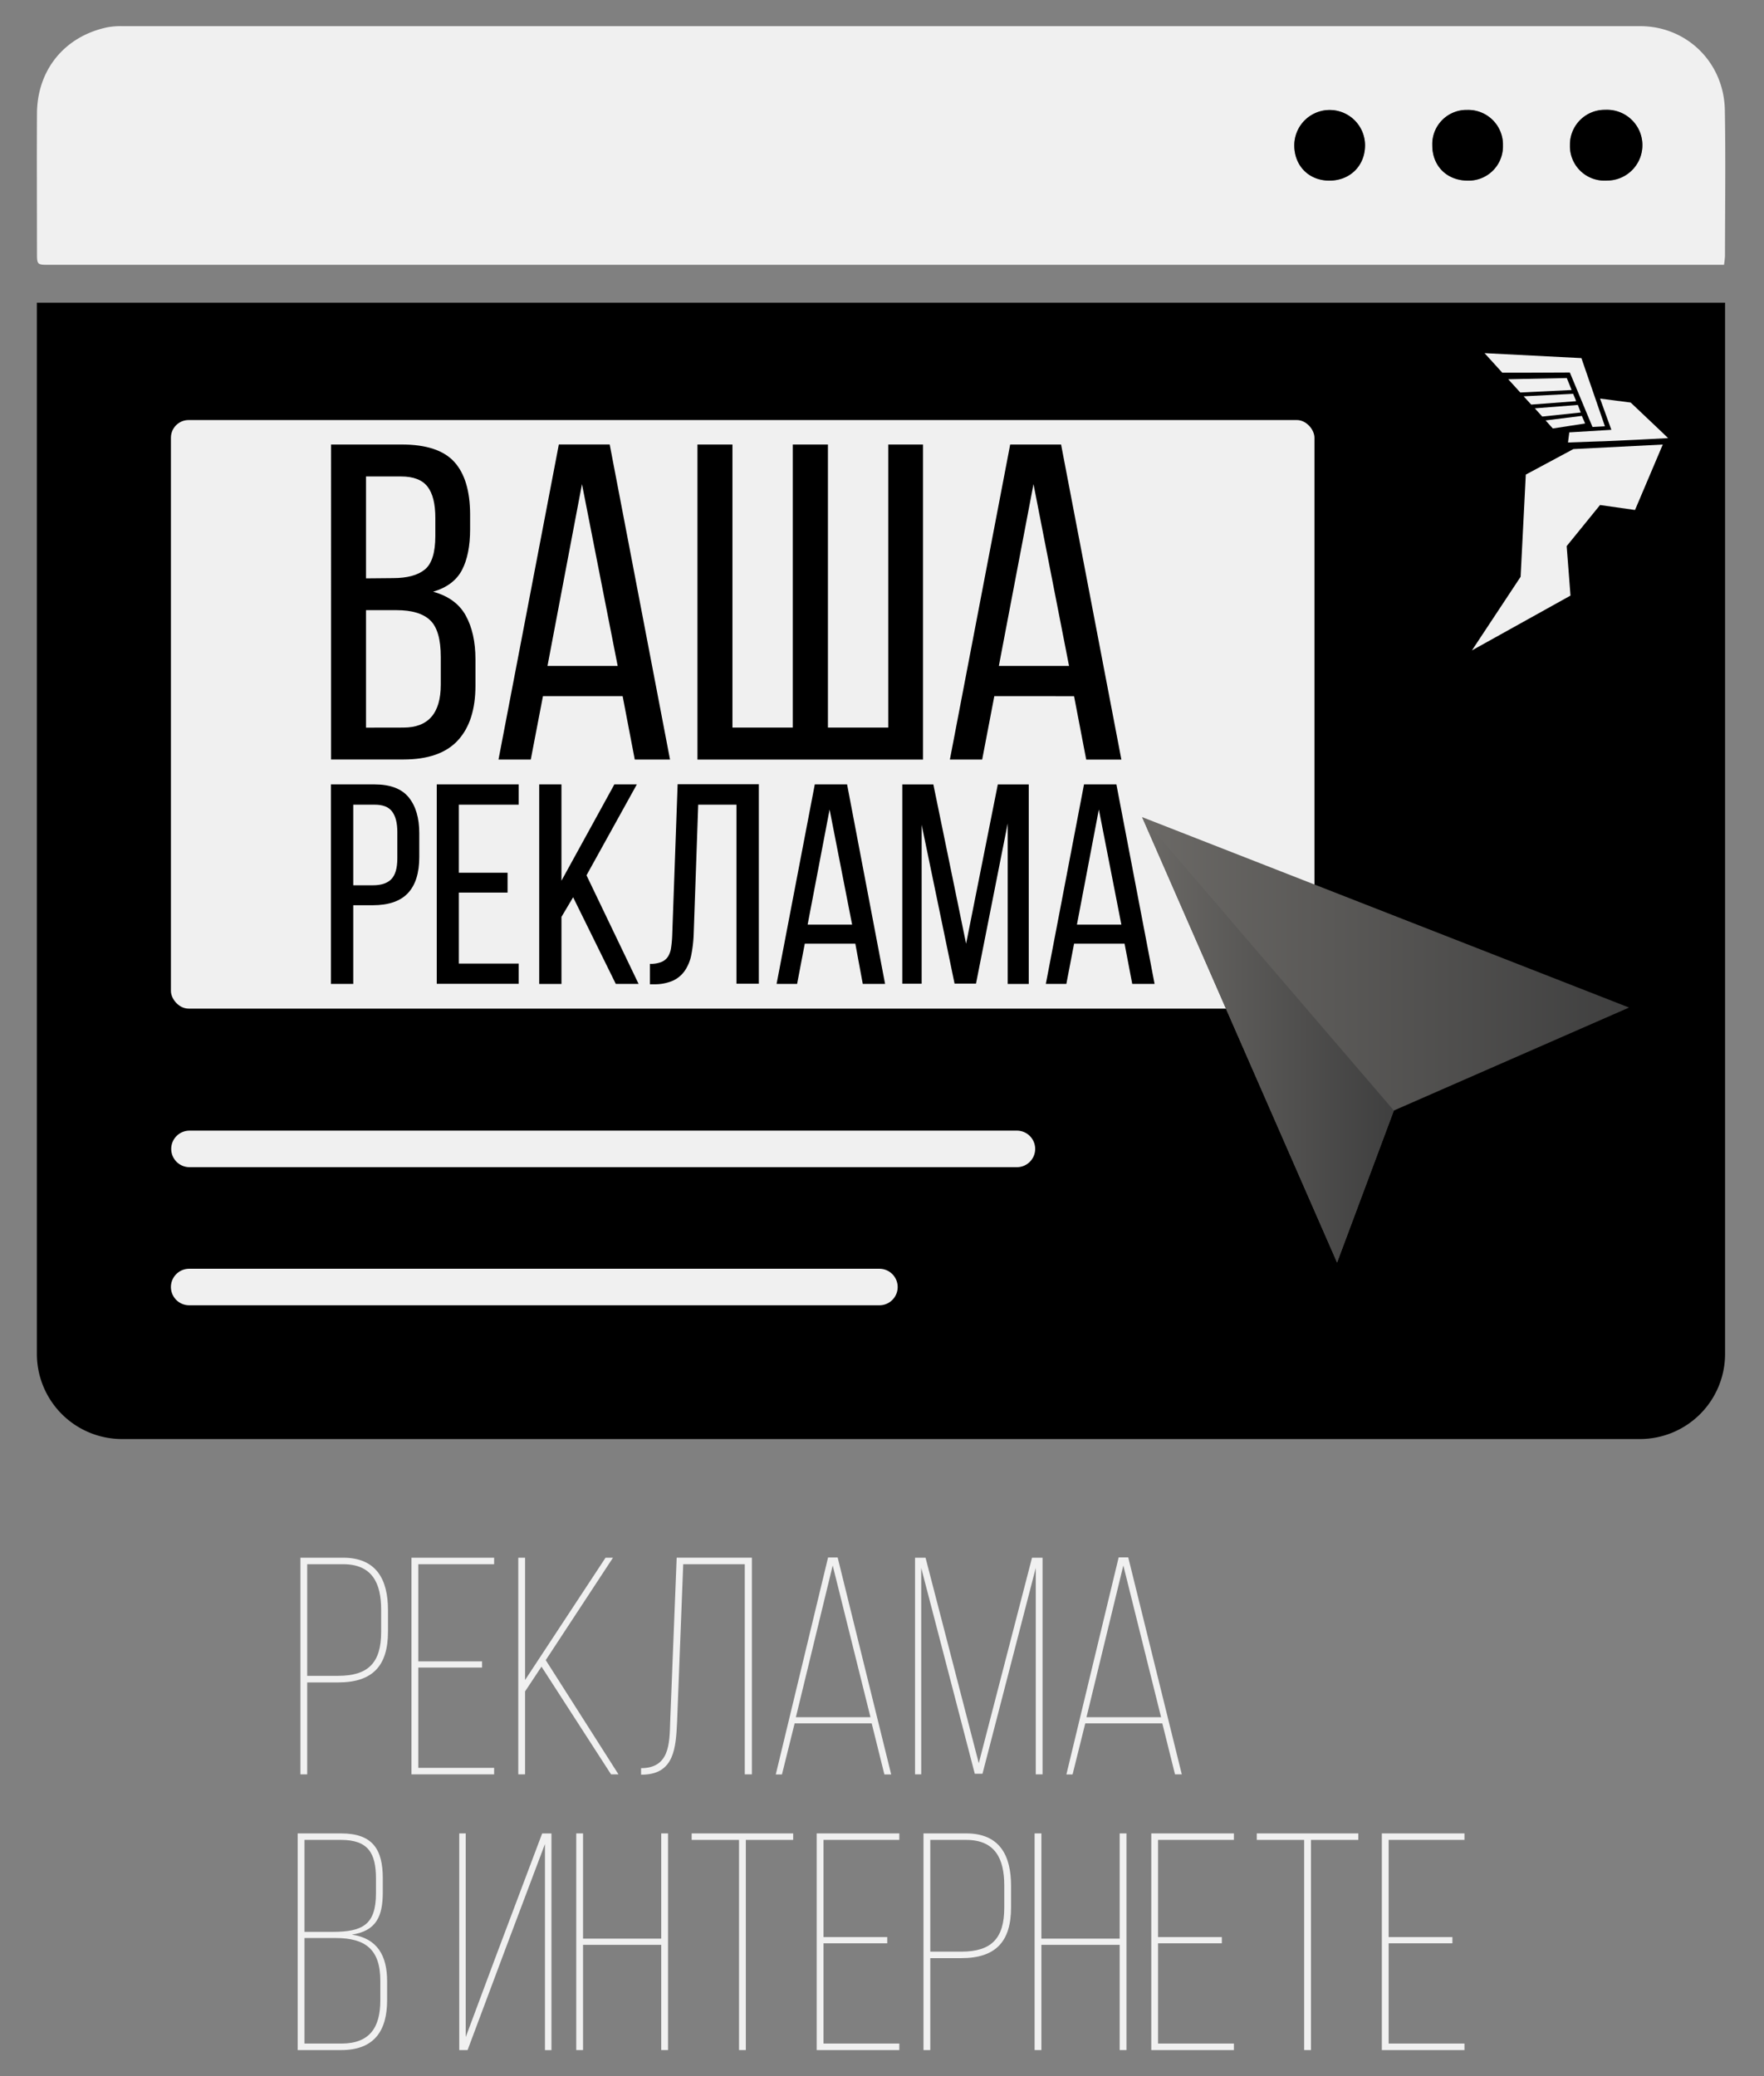 <?xml version="1.0" encoding="UTF-8"?> <svg xmlns="http://www.w3.org/2000/svg" xmlns:xlink="http://www.w3.org/1999/xlink" id="Слой_1" data-name="Слой 1" viewBox="0 0 778.98 916.79"><rect x="0" y="0" width="778.98" height="916.79" fill="#808080" stroke="none"/> <defs> <style>.cls-1{fill:#f0f0f0;}.cls-2{fill:url(#Безымянный_градиент_2);}.cls-3{fill:url(#Безымянный_градиент_2-2);}</style> <linearGradient id="Безымянный_градиент_2" x1="504.35" y1="1139.5" x2="719.39" y2="1139.5" gradientTransform="translate(0 -680.34)" gradientUnits="userSpaceOnUse"> <stop offset="0" stop-color="#6b6966"></stop> <stop offset="1" stop-color="#3f3f3f"></stop> </linearGradient> <linearGradient id="Безымянный_градиент_2-2" x1="504.35" y1="1139.5" x2="615.52" y2="1139.5" xlink:href="#Безымянный_градиент_2"></linearGradient> </defs> <title>relk</title> <path class="cls-1" d="M761.32,116.94H21.91c-5.57,0-5.58,0-5.58-5.48,0-20.5-.11-41,0-61.51C16.5,30.7,28.65,16,47.4,12.06a32.26,32.26,0,0,1,6.51-.51H724.24c20.64,0,37.06,16,37.45,37.08.38,21.45.09,42.91.06,64.36A37.26,37.26,0,0,1,761.32,116.94ZM708.88,79.75a15.62,15.62,0,1,0,.83-31.22h-.83a15.35,15.35,0,0,0-15.62,15.08c0,.11,0,.23,0,.35a15.23,15.23,0,0,0,14.62,15.79C708.2,79.76,708.54,79.76,708.88,79.75Zm-60.61,0A15.13,15.13,0,0,0,663.73,65c0-.26,0-.51,0-.76a15.36,15.36,0,0,0-15-15.68h-.84a15.12,15.12,0,0,0-15.36,14.88c0,.26,0,.51,0,.77,0,9.19,6.47,15.6,15.73,15.57Zm-61.26,0c9.14,0,15.79-6.52,15.79-15.6a15.62,15.62,0,0,0-31.24.08c0,9,6.45,15.48,15.42,15.52Z"></path> <path d="M708.88,79.75A15.21,15.21,0,0,1,693.3,64.92c0-.32,0-.64,0-1a15.35,15.35,0,0,1,15.27-15.43h.3a15.62,15.62,0,1,1,.83,31.22C709.43,79.76,709.16,79.76,708.88,79.75Z"></path> <path d="M648.25,79.75c-9.26,0-15.75-6.38-15.76-15.57a15.11,15.11,0,0,1,14.58-15.64c.26,0,.51,0,.77,0a15.35,15.35,0,0,1,15.85,14.84c0,.27,0,.55,0,.83A15.14,15.14,0,0,1,649,79.75C648.74,79.76,648.49,79.76,648.25,79.75Z"></path> <path d="M587,79.75c-9,0-15.43-6.52-15.44-15.52a15.62,15.62,0,0,1,31.24-.08C602.78,73.23,596.13,79.8,587,79.75Z"></path> <path d="M16.29,133.65h745.5V597.8a37.61,37.61,0,0,1-37.55,37.64H53.89a37.59,37.59,0,0,1-37.6-37.6V133.65Z"></path> <rect class="cls-1" x="75.48" y="185.48" width="504.98" height="259.9" rx="7.81"></rect> <path class="cls-1" d="M83.69,499.26H449.06a8.07,8.07,0,0,1,8.07,8.07h0a8.06,8.06,0,0,1-8.07,8.06H83.69a8.07,8.07,0,0,1-8.08-8.06h0A8.07,8.07,0,0,1,83.69,499.26Z"></path> <path class="cls-1" d="M83.55,560.25H388.34a8.07,8.07,0,0,1,8.07,8.07h0a8.06,8.06,0,0,1-8.07,8.06H83.55a8.07,8.07,0,0,1-8.07-8.06h0A8.07,8.07,0,0,1,83.55,560.25Z"></path> <polygon class="cls-2" points="590.45 557.5 504.35 360.81 719.39 444.91 615.52 490.38 590.45 557.5"></polygon> <polygon class="cls-3" points="615.52 490.38 504.35 360.81 590.45 557.5 615.52 490.38"></polygon> <path d="M177.35,196.28q16.29,0,23.25,7.67t7,23.17v6.58q0,11.13-3.59,18t-12.74,9.59q10.14,2.78,14.41,10.53t4.28,19.29v11.69q0,15.7-7.76,24.13t-24,8.44h-32V196.28Zm-3.78,59q9.35,0,14-3.77t4.67-14.72v-8.15q0-9.34-3.48-13.8T177,210.39H161.63v45Zm4.57,66q16.46,0,16.51-18.88V290.1q0-11.73-4.68-16.2t-14.81-4.47H161.63v51.88Z"></path> <path d="M239.77,307.39l-5.38,28H220.14l26.64-139.13h22.46l26.64,139.13H280.31l-5.36-28Zm2-13.32h31L257,213.77Z"></path> <path d="M323.45,196.28v125h26.64v-125h15.52v125h26.64v-125h15.36V335.41H308V196.28Z"></path> <path d="M439.09,307.39l-5.36,28H419.47L446.1,196.28h22.47L495.2,335.41H479.67l-5.37-28Zm2-13.32h31l-15.7-80.3Z"></path> <path d="M165.39,346.37q10.44,0,15.1,5.73t4.66,15.79v10.57q0,10.57-5,15.91t-15.54,5.36H156v34.73h-9.87V346.37Zm-.75,44.55c3.69,0,6.42-.9,8.17-2.71s2.65-4.85,2.65-9.12V367.38c0-4-.77-7-2.33-9.06s-4.13-3-7.74-3H156v35.61Z"></path> <path d="M224.14,385.38v8.77H202.63v31.34h26.43v8.93H192.87V346.37h36.19v8.94H202.63v30.07Z"></path> <path d="M253.09,396.2l-5.15,8.68v29.61h-9.82V346.37h9.82V388.9l23.36-42.53h9.93L259,386.51l23,47.95H271.93Z"></path> <path d="M308.33,355.31l-2,57.25a57.14,57.14,0,0,1-1.1,9.31,18.65,18.65,0,0,1-2.88,6.86,13,13,0,0,1-5.36,4.39,20.45,20.45,0,0,1-8.36,1.5H287v-9a13.38,13.38,0,0,0,4.9-.76,6.42,6.42,0,0,0,3-2.32,9.75,9.75,0,0,0,1.44-4,49.16,49.16,0,0,0,.51-5.54l2.39-66.69h35.86v88.08h-9.87V355.31Z"></path> <path d="M355.39,416.71,352,434.46h-9.06l16.87-88.09h14.26l16.78,88.09H381l-3.29-17.75Zm1.26-8.43h19.64l-9.94-50.83Z"></path> <path d="M431,434.33h-9.47L407,364.2v70.19h-8.55v-88h13.72l14.46,70.34,14-70.34H454.3v88.09H445V363.61Z"></path> <path d="M474.31,416.71l-3.41,17.75h-9.06l16.86-88.09H493l16.86,88.09H500l-3.4-17.75Zm1.26-8.43h19.62l-9.94-50.83Z"></path> <polygon class="cls-1" points="694.03 172.22 671.36 173.32 666.04 167.47 691.89 166.93 694.03 172.22"></polygon> <path class="cls-1" d="M696,177.16l-19.82,1.5L672.84,175l21.85-1.1,1.1,2.61Z"></path> <path class="cls-1" d="M673.79,209.57q-1.15,22.56-2.29,45.12L650,287.2,693.53,263l-1.69-21.85L706.58,223l15.44,2.2,12.26-28.9-39.48,2Z"></path> <path class="cls-1" d="M693,190.92l-.39,3h0l-.19,1.47,13.78-.49h.51l2-.07q14.13-.59,27.91-1.37L734,190.92h0l-13.89-13.16L706.58,176l5,13.8Z"></path> <path class="cls-1" d="M698.06,182.15l-17,1.79-3.29-3.63,19-1.5Z"></path> <path class="cls-1" d="M700,187l-14.26,2.2-1.09-1.19c-.72-.78-1.42-1.57-2.12-2.36l16-2Z"></path> <path class="cls-1" d="M708.73,188.24l-5.49.3-10-24.06-18.84.08h-11l-7.82-8.62,42.77,2.19Z"></path> <path class="cls-1" d="M151.51,687.84c14.76,0,19.82,9.7,19.82,23.09v9.57c0,15.17-6.84,22.41-22,22.41H135.66v40.6h-3V687.84ZM149.32,740c13.4,0,19-5.87,19-19.4V710.8c0-11.76-4-20.09-16.81-20.09H135.66V740Z"></path> <path class="cls-1" d="M212.88,733.62v2.73H184.72v44.29h33.49v2.87h-36.5V687.84h36.5v2.87H184.72v42.91Z"></path> <path class="cls-1" d="M239.12,735.94l-7.25,10.94v36.63h-3V687.84h3v54l35.54-54h3.28L241,733.07l32.12,50.44h-3.28Z"></path> <path class="cls-1" d="M301.71,690.71,299,760.41c-.55,11.34-1.23,22.82-14.9,23.23h-1v-2.87c12.44,0,12.58-10.66,12.85-20.36l2.87-72.57h33.21v95.67h-3.14v-92.8Z"></path> <path class="cls-1" d="M350.91,761l-5.6,22.56h-2.73l23.09-95.81h4.24l23.64,95.81h-3L384.94,761Zm.55-2.73H384.4l-16.68-67Z"></path> <path class="cls-1" d="M433.87,783.23h-3.41l-23.65-90.88v91.16h-2.73V687.84h4.64l23.51,90.75,23.51-90.75h4.65v95.67h-3V692.35Z"></path> <path class="cls-1" d="M479.25,761l-5.61,22.56h-2.73L494,687.7h4.23l23.65,95.81h-3L513.28,761Zm.54-2.73h32.94l-16.67-67Z"></path> <path class="cls-1" d="M150.59,809.58c13.94,0,18.45,7,18.45,19.82v6.15c0,10.66-2.87,17.09-13.67,18.73,11.35,1.64,15.58,9.43,15.58,20.5v8.47c0,13.53-5.74,22-20.23,22H131.45V809.58Zm-3.69,43.47c13.26,0,19.13-3.15,19.13-17.09v-6.42c0-11.21-3.41-17.09-15.44-17.09H134.46v40.6Zm3.82,49.33c12.58,0,17.23-7.1,17.23-19.13v-8.61c0-13.8-6.56-18.86-19.69-18.86h-13.8v46.6Z"></path> <path class="cls-1" d="M223.16,860.7l-16.67,44.55H202.8V809.58h2.87v89.93L218.92,864l20.5-54.4h4.1v95.67h-2.87v-91Z"></path> <path class="cls-1" d="M257.47,858.79v46.46h-3V809.58h3v46.47H292V809.58h3v95.67h-3V858.79Z"></path> <path class="cls-1" d="M326.35,905.25v-92.8H305.44v-2.87h44.83v2.87H329.36v92.8Z"></path> <path class="cls-1" d="M391.81,855.37v2.73H363.66v44.28h33.48v2.87H360.65V809.58h36.49v2.87H363.66v42.92Z"></path> <path class="cls-1" d="M426.66,809.58c14.77,0,19.82,9.71,19.82,23.1v9.57c0,15.17-6.83,22.41-22,22.41H410.81v40.59h-3V809.58Zm-2.18,52.21c13.39,0,19-5.87,19-19.4v-9.84c0-11.76-4-20.1-16.82-20.1H410.81v49.34Z"></path> <path class="cls-1" d="M459.88,858.79v46.46h-3V809.58h3v46.47h34.57V809.58h3v95.67h-3V858.79Z"></path> <path class="cls-1" d="M539.56,855.37v2.73H511.4v44.28h33.49v2.87H508.4V809.58h36.49v2.87H511.4v42.92Z"></path> <path class="cls-1" d="M575.91,905.25v-92.8H555v-2.87h44.83v2.87H578.92v92.8Z"></path> <path class="cls-1" d="M641.38,855.37v2.73H613.22v44.28h33.49v2.87H610.22V809.58h36.49v2.87H613.22v42.92Z"></path> </svg> 